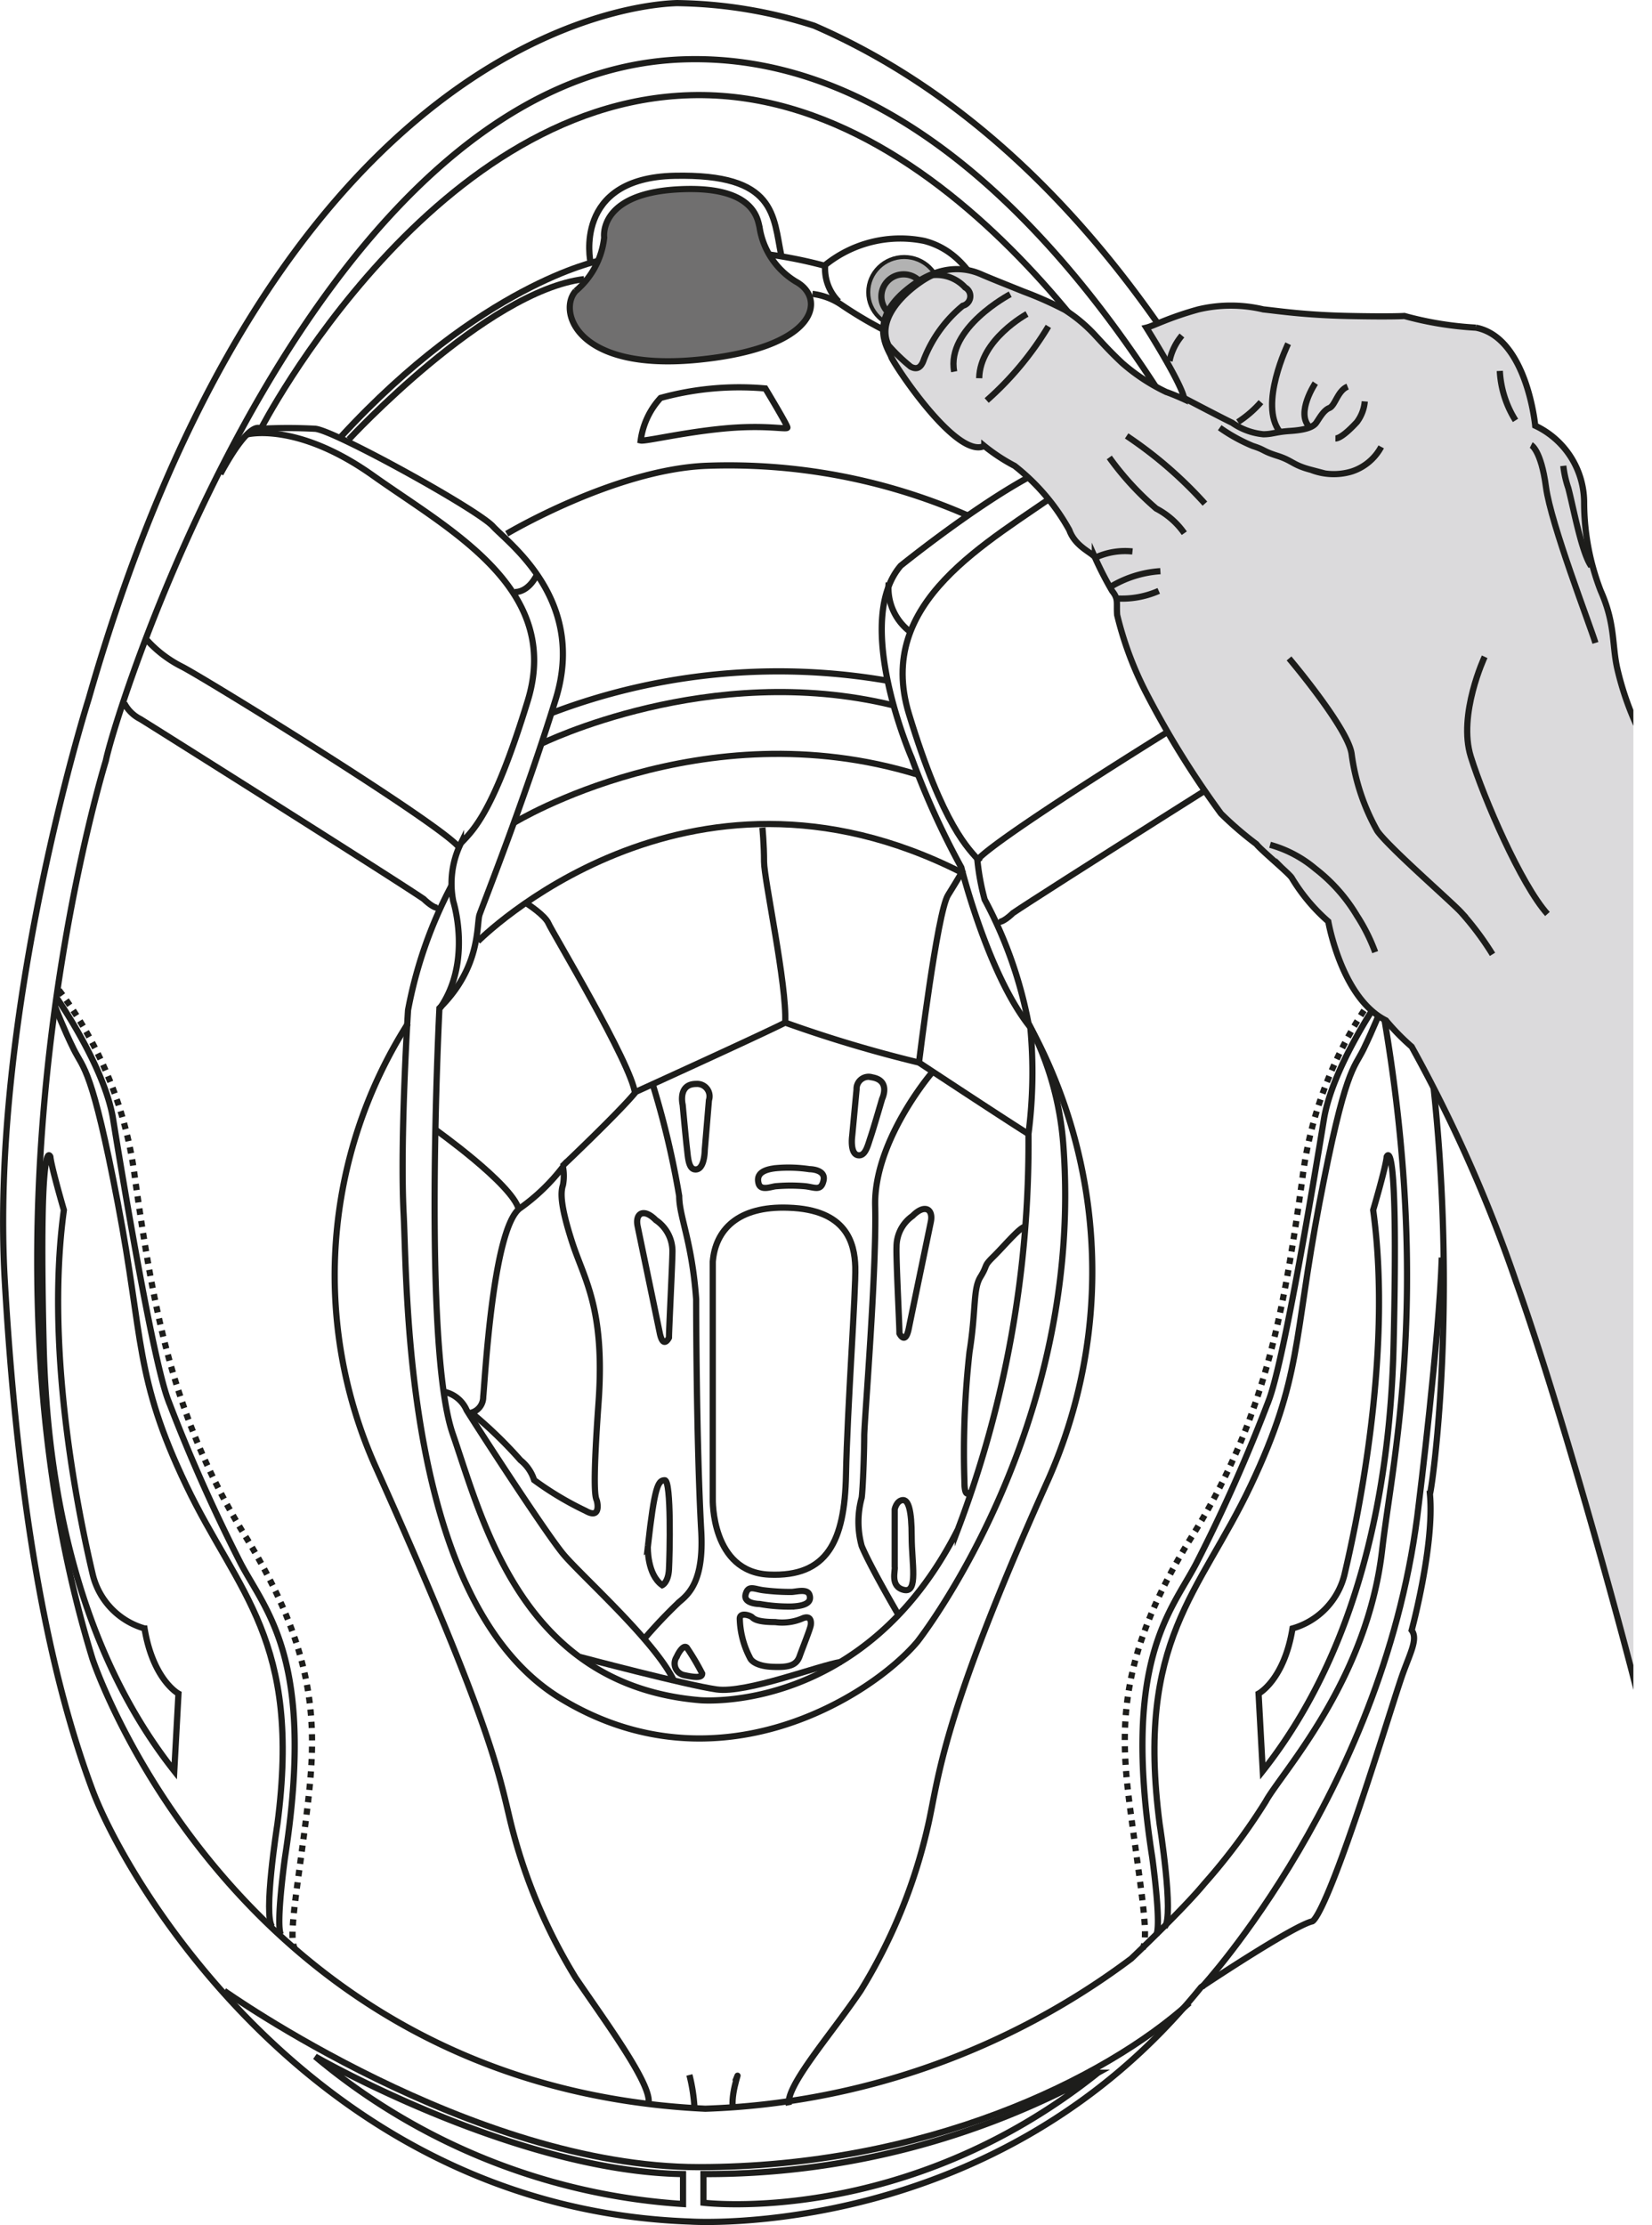 <svg xmlns="http://www.w3.org/2000/svg" xmlns:xlink="http://www.w3.org/1999/xlink" viewBox="0 0 90.53 121.89"><defs><style>.cls-1,.cls-3,.cls-4{fill:none;}.cls-2{clip-path:url(#clip-path);}.cls-3,.cls-4,.cls-5,.cls-6,.cls-7{stroke:#1d1d1b;stroke-miterlimit:10;}.cls-3,.cls-4,.cls-5,.cls-7{stroke-width:0.34px;}.cls-4{stroke-dasharray:0.34;}.cls-5{fill:#706f6f;}.cls-6{fill:#b2b2b2;stroke-width:0.22px;}.cls-7{fill:#dbdadc;}</style><clipPath id="clip-path" transform="translate(-9.64 -9.48)"><rect class="cls-1" width="99.15" height="136.8"/></clipPath></defs><g id="Layer_2" data-name="Layer 2"><g id="Layer_8" data-name="Layer 8"><g class="cls-2"><path class="cls-3" d="M84.81,52.59S77,20.75,54.26,10.89a25.52,25.52,0,0,0-7.53-1.24c-3.56.11-22.19,3-32.23,38.11,0,0-5.44,17.16-4.6,31.85s2.93,22.91,4.81,27.94,12.34,22.91,32.75,23.63c0,0,16.74,1.13,28-12.84,0,0,4.92-3.29,6.07-3.6,0,0,.31.14,1.71-3.7s2.85-8.69,3.27-9.86.84-1.92.49-2.39c0,0,1.26-4.66,1-7.47C88.09,91.32,91,71.94,84.81,52.59Z" transform="translate(-9.64 -9.48)"/><path class="cls-3" d="M48.29,125a41.26,41.26,0,0,0,23.34-8.22s2.82-2.67,4-4.1A33.37,33.37,0,0,0,79,108.17c.84-1.55,5.55-6.58,6.38-13.77s4.71-22-6-51.67c0,0-12.14-30.61-32.23-30S16.07,48.07,15.44,51.15c0,0-7.95,25.68-.73,49.21C14.71,100.36,22.45,123.78,48.29,125Z" transform="translate(-9.64 -9.48)"/><path class="cls-3" d="M21.72,35.44c1.67-3.08,2.2-2.47,2.2-2.47a28.15,28.15,0,0,1,3,0c1.07.1,8.89,4.42,9.73,5.34s5.13,4,3.45,9.45-4,11.3-4.18,11.82.1,2.87-2.2,5.13c0,0-.94,18.49.73,23.32S38.25,101.8,48,102.62c0,0,9,.82,14.13-9.35A59.67,59.67,0,0,0,66,71.6a26.5,26.5,0,0,0,.1-5.86,28.12,28.12,0,0,1,1,24.76c-6,13.35-6,16.43-6.63,19.1a29.7,29.7,0,0,1-3.67,8.94c-1.67,2.47-4.14,5.24-3.93,6.27" transform="translate(-9.64 -9.48)"/><path class="cls-3" d="M79.79,43.76a45.14,45.14,0,0,0-5.34-9c-1.36-1.65-5.23-.1-5.23-.1C67.13,33.9,59,40.47,59,40.47,56.35,43.55,59.6,51,59.6,51A44.06,44.06,0,0,0,62.32,57s1.46,5.86,3.76,8.73" transform="translate(-9.64 -9.48)"/><path class="cls-3" d="M23.18,33.28s2.72-.72,6.91,2.26,10.36,6.16,8.47,12.33-3,7.09-3.66,7.8a5,5,0,0,0-.42,3.19s1.05,3.29-.73,5.85" transform="translate(-9.64 -9.48)"/><path class="cls-3" d="M37.83,41.91s.73.1,1.26-1" transform="translate(-9.64 -9.48)"/><path class="cls-3" d="M34.38,58A23.93,23.93,0,0,0,32,64.82S31.55,71.9,31.76,76s0,21.27,8.58,26.51,17.06-.11,19.57-3.09c0,0,9.17-11.6,8-27.22A16.92,16.92,0,0,0,66,65.54a23.7,23.7,0,0,0-2.4-6.78,13.17,13.17,0,0,1-.4-2.17c1.17-1.37,13.91-9.23,15.17-9.87a7,7,0,0,0,1.87-1.32" transform="translate(-9.64 -9.48)"/><path class="cls-3" d="M32,65.54A25.69,25.69,0,0,0,30.2,89.78c6,13.35,6.69,16.43,7.32,19.1a30,30,0,0,0,3.66,8.94c1.68,2.47,4.19,5.86,4,6.88" transform="translate(-9.64 -9.48)"/><path class="cls-3" d="M73.44,34.13S62.94,14.89,48.19,14.69,23.92,33,23.92,33" transform="translate(-9.64 -9.48)"/><path class="cls-3" d="M37.41,38.72S43.27,35.23,48.29,35A32.62,32.62,0,0,1,62.63,37.7" transform="translate(-9.64 -9.48)"/><path class="cls-3" d="M21.93,118.54s13.6,9.66,26,9.66,22.28-4.83,26.89-9" transform="translate(-9.64 -9.48)"/><path class="cls-3" d="M75.5,118.34s10.15-11,11.89-26.47c0,0,1.12-9,1.26-13.5" transform="translate(-9.64 -9.48)"/><path class="cls-3" d="M48.19,128.58v1.57s11,1.37,21.62-7.12A44.24,44.24,0,0,1,48.19,128.58Z" transform="translate(-9.64 -9.48)"/><path class="cls-3" d="M47.07,128.58v1.64a34.86,34.86,0,0,1-20.16-8.08S37.86,128.44,47.07,128.58Z" transform="translate(-9.64 -9.48)"/><path class="cls-3" d="M17.61,44.45a6.56,6.56,0,0,0,2,1.55c1.26.64,14,8.5,15.16,9.87" transform="translate(-9.64 -9.48)"/><path class="cls-3" d="M16.45,48a2,2,0,0,0,.88.87c.75.46,14,8.81,15.53,9.86,0,0,.61.6.84.46" transform="translate(-9.64 -9.48)"/><path class="cls-3" d="M74.17,34.51s-2.06-1.23-6.24,1.75-10.36,6.16-8.48,12.33S62.73,56,63.36,56.7" transform="translate(-9.64 -9.48)"/><path class="cls-3" d="M81.46,49s0,.18-.77.64-14,8.81-15.54,9.86c0,0-.6.6-.84.46" transform="translate(-9.64 -9.48)"/><path class="cls-4" d="M12.87,63.72a21.67,21.67,0,0,1,4.18,10.41C18,80.75,19,87,23.05,93.58s3.95,10.59,3.44,14.88-1.07,7.08-.7,7.76" transform="translate(-9.64 -9.48)"/><path class="cls-3" d="M12.77,64.18s2.61,3.74,3.07,6.62,2.14,13,3,15.34a91.3,91.3,0,0,0,4,9c1.4,2.65,4.09,5.3,2.42,16.07,0,0-.51,3.66-.23,4.25" transform="translate(-9.64 -9.48)"/><path class="cls-3" d="M12.68,64.68s.46,1.19,1,2.28,1,1,2.42,8.45S17,84.9,19.84,90.84s6.33,8.45,5,18.58c0,0-.79,5-.28,5.62" transform="translate(-9.64 -9.48)"/><path class="cls-3" d="M19.19,106.5l.23-4.24s-1.39-.74-1.86-3.57a4.07,4.07,0,0,1-2.83-2.92c-.56-2.37-2.7-11.87-1.59-20,0,0-.69-2.37-.74-2.92,0,0-.65-1.69-.37,10.27S15.84,102.26,19.19,106.5Z" transform="translate(-9.64 -9.48)"/><path class="cls-4" d="M85.17,63.72A21.62,21.62,0,0,0,81,74.13c-.93,6.62-1.9,12.87-6,19.45s-4,10.59-3.44,14.88,1.07,7.08.7,7.76" transform="translate(-9.64 -9.48)"/><path class="cls-3" d="M85.26,64.18s-2.6,3.74-3.07,6.62-2.14,13-3,15.34a89.18,89.18,0,0,1-4,9c-1.39,2.65-4.09,5.3-2.41,16.07,0,0,.51,3.66.23,4.25" transform="translate(-9.64 -9.48)"/><path class="cls-3" d="M85.36,64.68s-.47,1.19-1,2.28-1,1-2.42,8.45S81,84.9,78.19,90.84s-6.32,8.45-5,18.58c0,0,.79,5,.28,5.62" transform="translate(-9.64 -9.48)"/><path class="cls-3" d="M78.84,106.5l-.23-4.24s1.4-.74,1.86-3.57a4.08,4.08,0,0,0,2.84-2.92c.56-2.37,2.7-11.87,1.58-20,0,0,.7-2.37.74-2.92,0,0,.66-1.69.38,10.27S82.19,102.26,78.84,106.5Z" transform="translate(-9.64 -9.48)"/><path class="cls-3" d="M47.7,125a9.41,9.41,0,0,0-.28-1.85" transform="translate(-9.64 -9.48)"/><path class="cls-3" d="M49.79,124.88c-.08-.94.52-2.32.14-1.37" transform="translate(-9.64 -9.48)"/><path class="cls-3" d="M69.39,34.54a49.33,49.33,0,0,0-5.69-5,11,11,0,0,1-3.44-1,22.54,22.54,0,0,1-4.52-2.37,3.63,3.63,0,0,0-1.58-.59" transform="translate(-9.64 -9.48)"/><path class="cls-3" d="M63.7,29.57a1.77,1.77,0,0,0,.46-2c-.37-1.38-1.25-4.21-3.86-4.89A6.56,6.56,0,0,0,54.86,24a2.55,2.55,0,0,0,.74,2" transform="translate(-9.64 -9.48)"/><path class="cls-3" d="M51.84,23.43a24.83,24.83,0,0,1,3,.61" transform="translate(-9.64 -9.48)"/><path class="cls-3" d="M64.21,28.79A37,37,0,0,1,70,34.27" transform="translate(-9.64 -9.48)"/><path class="cls-3" d="M42.44,23.77S36,25.06,28.31,33.42" transform="translate(-9.64 -9.48)"/><path class="cls-3" d="M28.76,33.55s7.52-8.13,12.89-8.78" transform="translate(-9.64 -9.48)"/><path class="cls-5" d="M42.75,22.49s-.35-2.36,3.94-2.63,4.46,1.64,4.57,2.05a4.22,4.22,0,0,0,2,3c1.64.89,1.29,3.63-5.4,4.28s-7.65-2.71-6.67-3.77A4.47,4.47,0,0,0,42.75,22.49Z" transform="translate(-9.64 -9.48)"/><path class="cls-3" d="M42,23.84s-1-4.61,4.6-4.73S52,21.3,52.46,23.5" transform="translate(-9.64 -9.48)"/><path class="cls-3" d="M45.84,31.28a16.27,16.27,0,0,1,5.74-.52s1.21,2,1.21,2.14-1.14-.16-3.42.05-4.36.72-4.62.66A4.26,4.26,0,0,1,45.84,31.28Z" transform="translate(-9.64 -9.48)"/><path class="cls-3" d="M58.34,41.4a3,3,0,0,0,1.15,2.67" transform="translate(-9.64 -9.48)"/><ellipse class="cls-6" cx="49.55" cy="16.01" rx="1.97" ry="1.93"/><path class="cls-3" d="M60.36,25.69a1.21,1.21,0,1,1-1.2-1.18A1.19,1.19,0,0,1,60.36,25.69Z" transform="translate(-9.64 -9.48)"/><path class="cls-3" d="M39.85,48.55a35,35,0,0,1,18.42-1.78" transform="translate(-9.64 -9.48)"/><path class="cls-3" d="M39.29,50.23s9.21-4.56,19.26-2.12" transform="translate(-9.64 -9.48)"/><path class="cls-3" d="M37.83,54.54s10.25-6.26,22.08-2.63" transform="translate(-9.64 -9.48)"/><path class="cls-3" d="M34,85.73a1.73,1.73,0,0,1,1.21,1c.56.91,4.32,6.71,5.3,7.89s5.12,4.84,6.09,7" transform="translate(-9.64 -9.48)"/><path class="cls-3" d="M41.42,100.25s5.86,1.55,7.49,1.78,5.63-1.33,6.83-1.51" transform="translate(-9.64 -9.48)"/><path class="cls-3" d="M35.47,86.87a.89.89,0,0,0,.65-.87c.09-.78.51-9.18,2-10.32a10.85,10.85,0,0,0,2.37-2.28,2.73,2.73,0,0,1,0,1c-.14.41-.14,1.14.51,3.15s1.81,3.61,1.44,8.77-.14,5.2-.09,5.38.18,1-.61.55a17.32,17.32,0,0,1-2.83-1.69,2.26,2.26,0,0,0-.75-1.09A23.57,23.57,0,0,0,35.47,86.87Z" transform="translate(-9.64 -9.48)"/><path class="cls-3" d="M33.47,71.34s4.23,3,4.6,4.39" transform="translate(-9.64 -9.48)"/><path class="cls-3" d="M44.44,69.38c-.18-1.6-4.55-8.86-4.74-9.31S38.54,59,38.54,59" transform="translate(-9.64 -9.48)"/><path class="cls-3" d="M40.44,73.38s3.17-3,4.05-4.09c0,0,6.93-3.15,8.18-3.79A71.75,71.75,0,0,0,60,67.69s4.85,3.2,6,3.91" transform="translate(-9.64 -9.48)"/><path class="cls-3" d="M51.42,54.82s.09.91.09,1.87,1.26,6.76,1.16,8.81" transform="translate(-9.64 -9.48)"/><path class="cls-3" d="M60,67.69s1-8.22,1.59-9.17.75-1.24.75-1.24c-15.17-7.7-26.51,3.77-26.51,3.77" transform="translate(-9.64 -9.48)"/><path class="cls-3" d="M62.81,91.16s-.32.55-.32-.55a49.6,49.6,0,0,1,.28-7.07c.37-2.33.18-3.43.6-4.11s.14-.55.7-1.1,1.44-1.6,1.72-1.64" transform="translate(-9.64 -9.48)"/><path class="cls-3" d="M45.42,68.92A47.32,47.32,0,0,1,46.86,75c0,1.14.7,2.47.93,5.66,0,0,0,7.77.28,12.74.14,2.65-.65,3.38-1.21,3.84a26.89,26.89,0,0,0-1.9,2" transform="translate(-9.64 -9.48)"/><path class="cls-3" d="M48.49,69.75l-.23,2.74s0,1.14-.56,1.05c-.34-.06-.36-.69-.42-1.19S47.05,70,47.05,70s-.28-1.14.74-1.14A.68.68,0,0,1,48.49,69.75Z" transform="translate(-9.64 -9.48)"/><path class="cls-3" d="M56.58,69.16l-.24,2.55s-.15,1.06.38,1.06c.36,0,.48-.56.63-1s.63-2.09.63-2.09.49-1-.54-1.18A.66.66,0,0,0,56.58,69.16Z" transform="translate(-9.64 -9.48)"/><path class="cls-3" d="M50.18,98.15a4.9,4.9,0,0,0,.58,2.19s.18.4,1.17.45,1.36-.1,1.53-.58.58-1.49.61-1.7,0-.53-.41-.39a2.82,2.82,0,0,1-1.54.22c-1,0-1.17-.18-1.27-.27S50.19,97.78,50.18,98.15Z" transform="translate(-9.64 -9.48)"/><path class="cls-3" d="M51.27,97.35s-.91,0-.77-.53.48-.28,1-.22a11.89,11.89,0,0,0,1.5.09c.26,0,.88-.2,1,.16s-.13.61-1,.64A9.16,9.16,0,0,1,51.27,97.35Z" transform="translate(-9.64 -9.48)"/><path class="cls-3" d="M54,73.53s.91,0,.77.62-.49.36-1.05.31a9.09,9.09,0,0,0-1.51,0c-.26,0-.88.3-1-.15s.13-.76,1-.84A7.71,7.71,0,0,1,54,73.53Z" transform="translate(-9.64 -9.48)"/><path class="cls-3" d="M48.7,78.6v13s-.1,4,3.09,4.14S55.93,93.9,56,90.28s.55-10.11.51-11.4-.46-3.14-3.67-3.24C50.07,75.54,48.84,76.86,48.7,78.6Z" transform="translate(-9.64 -9.48)"/><path class="cls-3" d="M60.67,68.29S57.51,72,57.6,75.54,57,87.35,57,88.15s-.07,2.88-.14,3.38a5,5,0,0,0,0,2.64c.41,1,1.72,3.27,2,3.75" transform="translate(-9.64 -9.48)"/><path class="cls-3" d="M46.3,82.76s-.32.67-.51-.28c-.28-1.36-1.07-5.15-1.21-5.84s.33-1,1-.32A2.06,2.06,0,0,1,46.49,78C46.49,78.65,46.3,82.3,46.3,82.76Z" transform="translate(-9.64 -9.48)"/><path class="cls-3" d="M58.93,82.53s.32.67.51-.27c.28-1.37,1.07-5.16,1.21-5.85s-.33-1-1-.32a2.06,2.06,0,0,0-.88,1.69C58.74,78.42,58.93,82.07,58.93,82.53Z" transform="translate(-9.64 -9.48)"/><path class="cls-3" d="M45.93,96.32s.33-.14.37-.87.14-4.88-.23-4.88-.56.32-.93,3.65C45.14,94.22,45.09,95.73,45.93,96.32Z" transform="translate(-9.64 -9.48)"/><path class="cls-3" d="M48.12,101.16a13.41,13.41,0,0,0-.84-1.42c-.19-.18-.46.28-.56.51a.65.65,0,0,0,.42,1C47.79,101.39,48.12,101.39,48.12,101.16Z" transform="translate(-9.64 -9.48)"/><path class="cls-3" d="M58.67,95.31l0-3.15s.09-.45.42-.5.51.55.51,2,.37,3.1-.42,2.92S58.72,95.5,58.67,95.31Z" transform="translate(-9.64 -9.48)"/><path class="cls-7" d="M100,50.29a4.63,4.63,0,0,1-.51-.72,16.53,16.53,0,0,1-1.22-3.45c-.3-1.32-.1-2.44-.91-4.27A13.5,13.5,0,0,1,96.45,37a4.66,4.66,0,0,0-2.68-4.2s-.45-4.83-3.25-5.37a18.65,18.65,0,0,1-3.92-.64s-.68.05-3.07,0-3.8-.27-4.66-.36a7.72,7.72,0,0,0-3.56,0c-1.63.45-2.44.9-2.85,1,0,0,2,3.16,2.08,3.93,0,0-.59-.27-1-.41a10.58,10.58,0,0,1-2.4-1.58c-.63-.59-1-1-1.49-1.53A8.35,8.35,0,0,0,68,26.46a19.72,19.72,0,0,0-2.25-1c-.54-.22-1.81-.72-2.31-.94s-2.12-.86-4.2.9-.85,3.29-.76,3.61,3.57,5.64,5.1,4.88A10,10,0,0,0,65.24,35a11.57,11.57,0,0,1,3,3.52c.32.9,1.22,1.22,1.4,1.49a18.38,18.38,0,0,0,.95,1.85c.36.45.22.63.27,1.31a19,19,0,0,0,1.53,4.15,50.24,50.24,0,0,0,4.16,6.73,18.73,18.73,0,0,0,1.94,1.67c.23.31,1.81,1.62,1.94,1.85a10,10,0,0,0,2,2.39s.72,4.2,3.16,5.42A12.65,12.65,0,0,0,87,66.82a80.38,80.38,0,0,1,5.73,12.91c2.93,8.22,7,23.57,7,24.06Z" transform="translate(-9.64 -9.48)"/><path class="cls-3" d="M58.33,28.4a10.09,10.09,0,0,0,1.22,1.17c.27.14.54.14.72-.4a7.16,7.16,0,0,1,2.13-2.94.54.54,0,0,0,.13-1,2.13,2.13,0,0,0-1.76-.68C60.37,24.65,57.43,26.5,58.33,28.4Z" transform="translate(-9.64 -9.48)"/><path class="cls-3" d="M65,25.6s-3.52,1.85-3.07,4.24" transform="translate(-9.64 -9.48)"/><path class="cls-3" d="M65.92,26.68s-2.58,1.4-2.62,3.52" transform="translate(-9.64 -9.48)"/><path class="cls-3" d="M67.09,27.36a17.28,17.28,0,0,1-3.38,4.06" transform="translate(-9.64 -9.48)"/><path class="cls-3" d="M74.54,31.29s1.9,1,2.62,1.35a3.61,3.61,0,0,0,1.71.63c.5,0,.68-.13,1.45-.18s1.26-.18,1.45-.45.4-.68.72-.81.45-.95,1-1.17" transform="translate(-9.64 -9.48)"/><path class="cls-3" d="M80.23,28.31s-1.63,3.34-.45,4.83" transform="translate(-9.64 -9.48)"/><path class="cls-3" d="M81.72,30.47s-1.09,1.63-.32,2.4" transform="translate(-9.64 -9.48)"/><path class="cls-3" d="M73.73,29.26a3.13,3.13,0,0,1,.68-1.4" transform="translate(-9.64 -9.48)"/><path class="cls-3" d="M91.83,29.8a5.64,5.64,0,0,0,.86,2.71" transform="translate(-9.64 -9.48)"/><path class="cls-3" d="M76.48,32.91a9.26,9.26,0,0,0,1.81,1c.72.23.5.27,1.35.54s.82.5,1.85.77a3.42,3.42,0,0,0,2.22.09,2.82,2.82,0,0,0,1.62-1.35" transform="translate(-9.64 -9.48)"/><path class="cls-3" d="M84.43,31.47A2.19,2.19,0,0,1,84,32.6c-.41.45-.91.9-1.18.9" transform="translate(-9.64 -9.48)"/><path class="cls-3" d="M71.38,33.36a22.79,22.79,0,0,1,4.29,3.71" transform="translate(-9.64 -9.48)"/><path class="cls-3" d="M70.43,34.54A15.91,15.91,0,0,0,73,37.34a4.31,4.31,0,0,1,1.54,1.35" transform="translate(-9.64 -9.48)"/><path class="cls-3" d="M70.75,42.26a5,5,0,0,0,2.39-.41" transform="translate(-9.64 -9.48)"/><path class="cls-3" d="M70.43,41.67a6.05,6.05,0,0,1,2.8-.9" transform="translate(-9.64 -9.48)"/><path class="cls-3" d="M69.62,40.05a3.87,3.87,0,0,1,2.08-.36" transform="translate(-9.64 -9.48)"/><path class="cls-3" d="M80.28,45.55s3.25,3.84,3.43,5.24a11.73,11.73,0,0,0,1.4,4.2c.58.86,4.06,3.88,4.6,4.47a16.17,16.17,0,0,1,1.72,2.3" transform="translate(-9.64 -9.48)"/><path class="cls-3" d="M79.24,55.76a6.56,6.56,0,0,1,2.48,1.31A9.2,9.2,0,0,1,84,59.64a10,10,0,0,1,1,2" transform="translate(-9.64 -9.48)"/><path class="cls-3" d="M93.55,33.86s.54.27.81,2.3,2.39,7.5,2.71,8.54" transform="translate(-9.64 -9.48)"/><path class="cls-3" d="M77.48,32.6a6,6,0,0,0,1.26-1.09" transform="translate(-9.64 -9.48)"/><path class="cls-3" d="M95.31,35a5.7,5.7,0,0,0,.27,1.21c.27,1,.72,3.53,1.26,4.29" transform="translate(-9.64 -9.48)"/><path class="cls-3" d="M91,45.46s-1.48,3.16-.76,5.47,2.75,7,4.2,8.62" transform="translate(-9.64 -9.48)"/></g></g></g></svg>